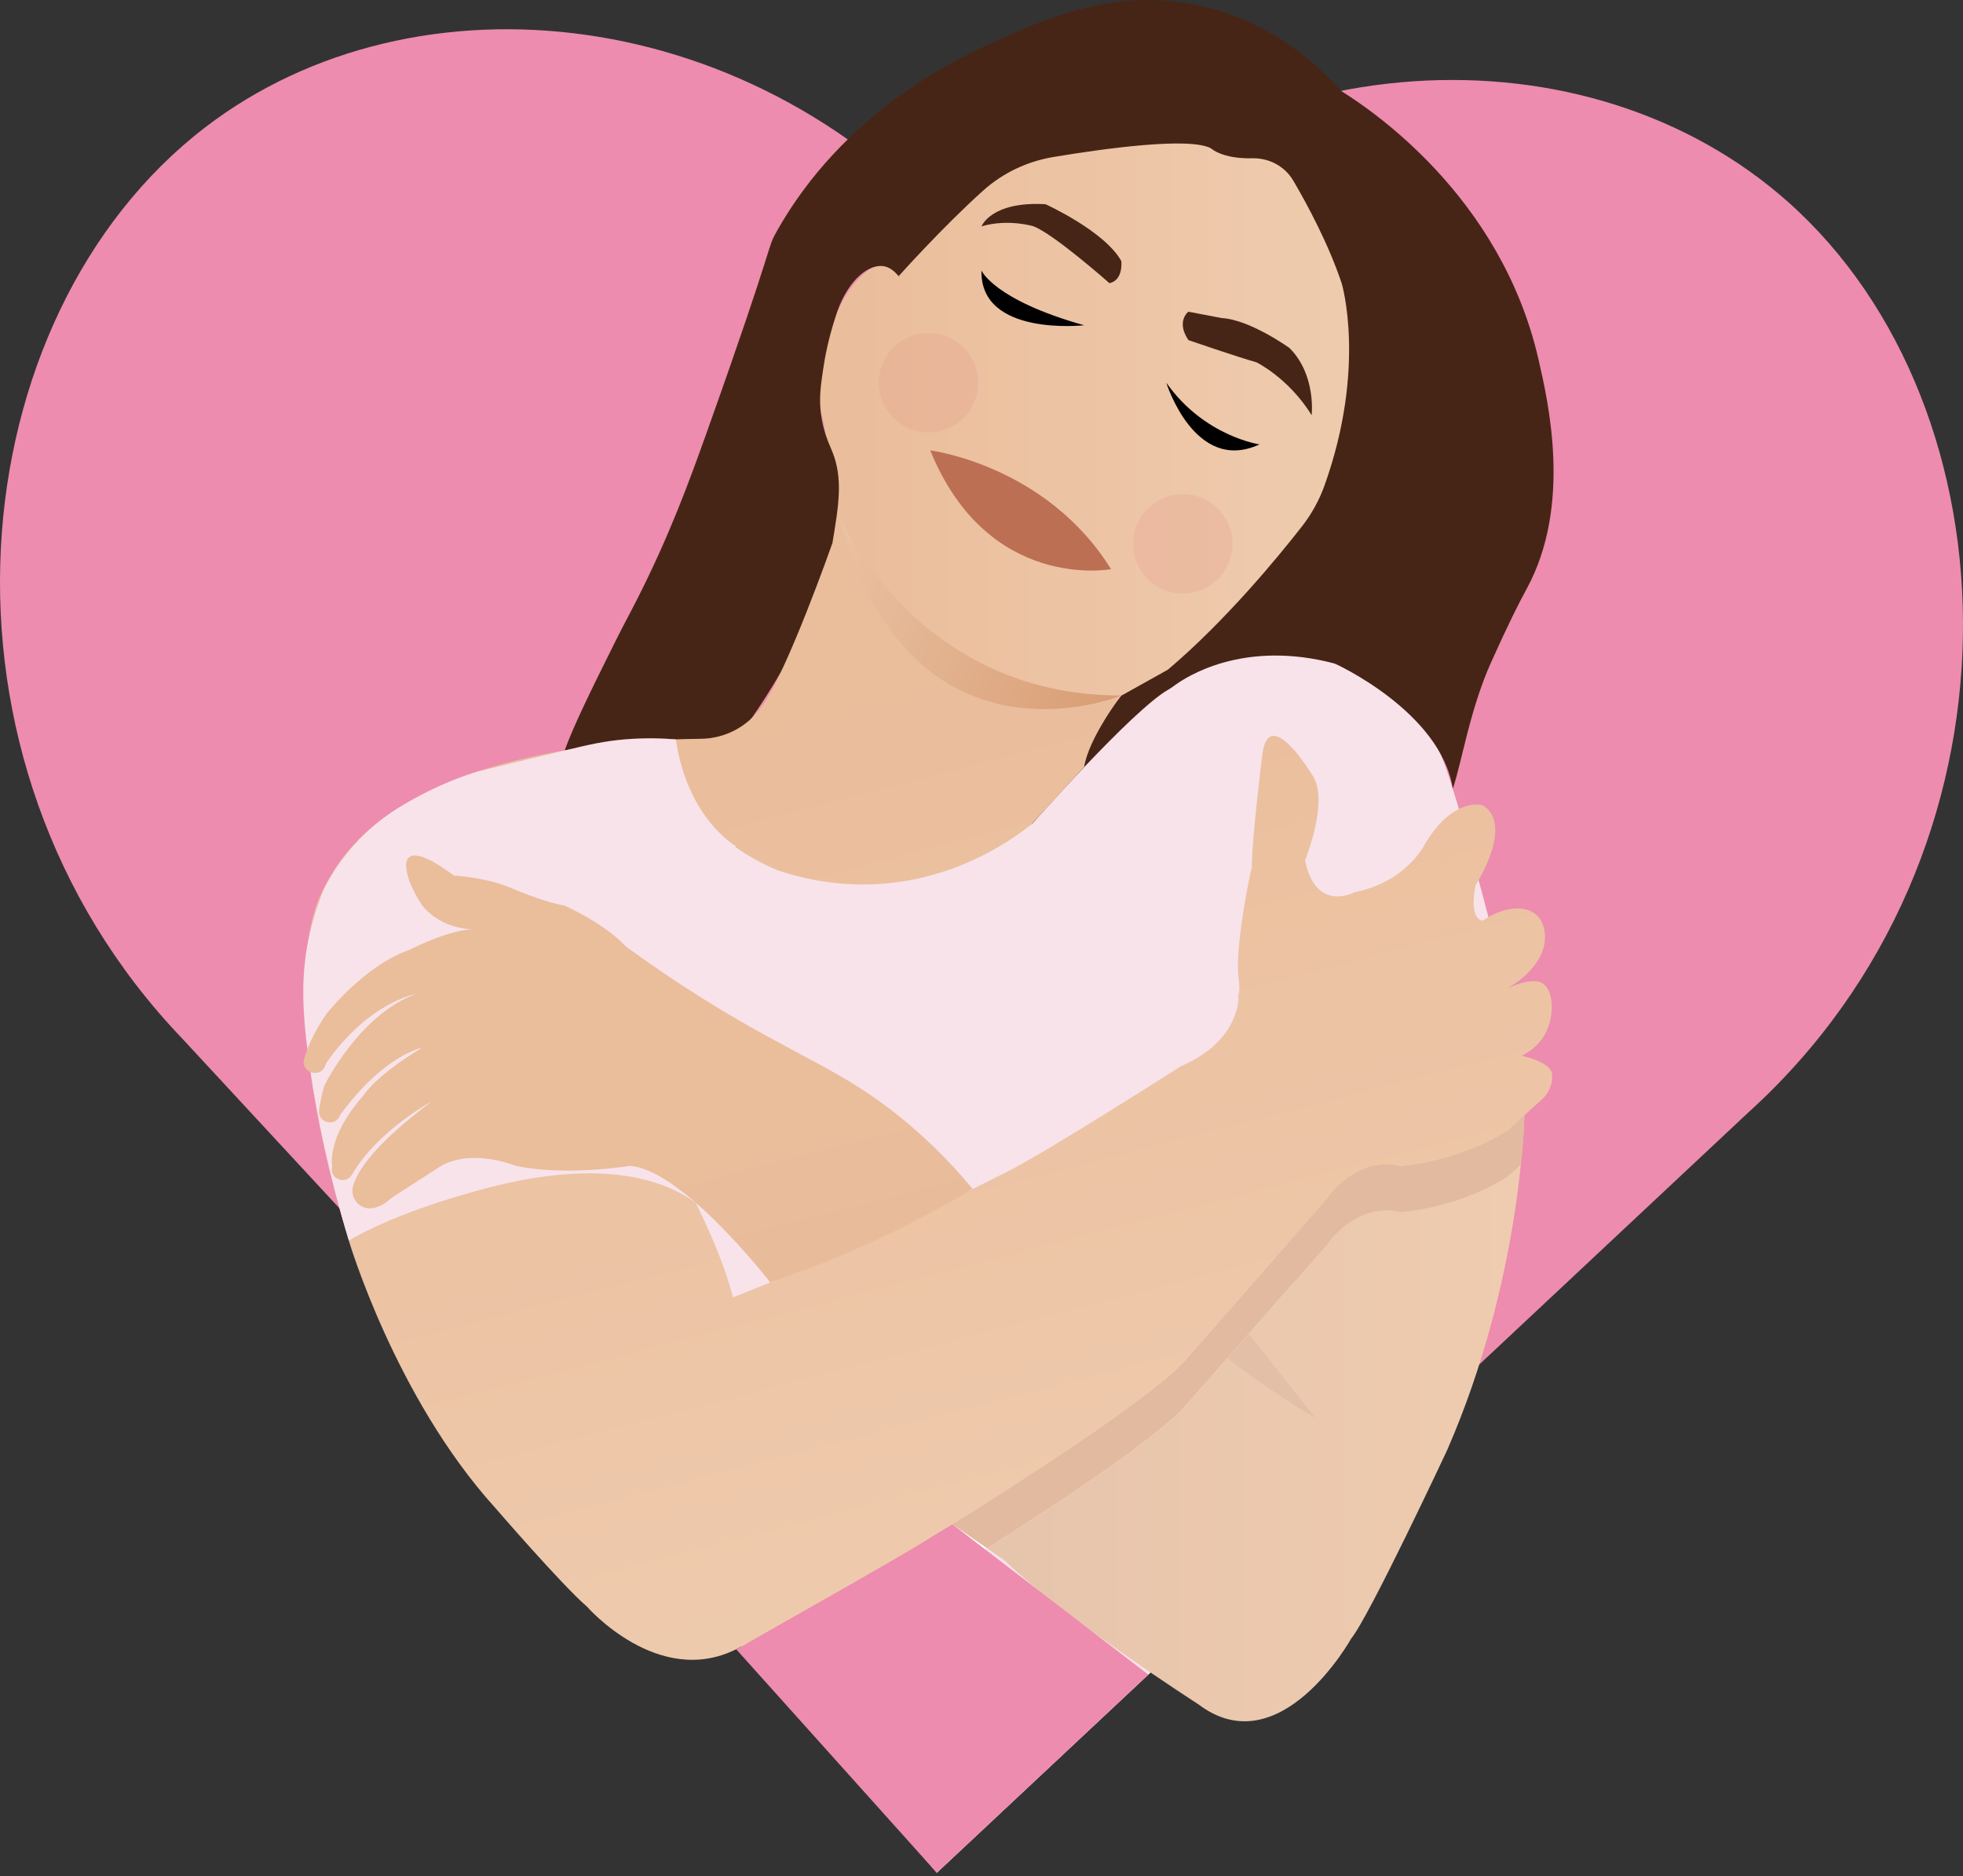 <svg xmlns="http://www.w3.org/2000/svg" fill="none" viewBox="0 0 496 474">
  <rect x="0" y="0" width="496" height="474" fill="#333333" stroke="none"/>
  <path fill="#ED8CAF" d="M451.746 50.976C401.577 6.429 314.799 8.845 257.397 67.454C255.844 68.906 254.292 70.373 252.724 71.825C250.007 68.878 247.275 65.944 244.557 62.997C191.282 0.304 104.892 -8.525 51.819 32.197C-10.328 79.892 -21.759 191.647 46.125 262.478L174.847 401.481L236.706 473.161L441.738 281.085C514.281 215.444 510.485 103.129 451.746 50.976Z"/>
  <path fill="#F8E3EB" d="M359.949 183.508C358.051 181.078 349.223 170.308 334.283 166.914C334.182 166.9 334.125 166.871 334.053 166.857C321.126 163.981 310.183 165.361 303.67 166.742C297.832 171.3 289.075 178.446 278.981 188.037C273.315 193.401 273.89 193.228 270.152 196.679C260.518 205.58 246.915 218.162 230.811 221.44C222.931 223.051 216.892 221.656 205.489 219.427C189.758 216.35 178.744 211.03 176.155 209.851C163.142 203.955 138.568 201.266 87.796 215.243C60.49 249.968 93.547 307.14 93.547 307.14L99.587 320.182L174.861 401.467L236.72 473.147L338.769 377.554C311.219 266.993 321.687 235.704 336.095 227.939C344.104 223.626 364.709 254.426 384.523 266.734C382.208 253.808 371.367 213.704 369.21 206.356C365.716 194.565 363.889 188.569 359.949 183.508Z"/>
  <path fill="url(#a)" d="M385.171 281.746C385.171 281.746 384.495 323.302 365.644 366.41C365.644 366.41 345.887 408.613 341.401 414.005C341.401 414.005 323.441 446.272 302.778 430.585C302.778 430.585 268.585 408.613 253.803 394.248L226.698 375.383L298.292 325.099L327.927 289.18L385.171 281.746Z"/>
  <path fill="#E2BFA6" d="M332.413 358.315C332.413 358.315 303.669 341.261 300.98 333.18L305.941 325.099C305.941 325.099 305.467 324.179 332.413 358.315Z"/>
  <path fill="url(#b)" d="M210.277 137.409C210.277 137.409 207.013 129.673 208.566 116.53C209.04 112.461 208.638 108.348 207.502 104.408C206.927 102.395 206.783 99.059 207.919 93.509C208.048 92.876 208.149 92.229 208.235 91.582C208.81 86.679 212.52 63.888 231.227 64.966C231.227 64.966 250.984 39.228 264.156 39.228C264.156 39.228 283.913 26.66 322.822 39.228L329.408 38.624C329.408 38.624 346.764 64.161 347.368 85.529C347.368 85.529 348.417 111.656 332.399 139.81C332.399 139.81 295.876 171.545 283.309 175.729C283.323 175.729 240.214 179.324 210.277 137.409Z"/>
  <path fill="#472516" d="M338.999 23.065C333.65 17.069 322.736 6.644 306.071 2.115C282.921 -4.169 263.365 4.905 248.813 11.677C240.646 15.473 212.995 28.774 196.315 58.352C193.526 63.298 196.488 59.028 178.557 109.297C174.143 121.649 169.239 135.136 160.899 151.572C158.556 156.187 157.966 157.065 155.22 162.586C143.702 185.737 137.907 197.628 142.048 202.1C143.745 203.941 147.742 205.192 158.21 201.496L186.048 186.829C187.515 184.931 206.567 159.782 210.292 137.437C211.945 127.559 213.052 120.915 210.292 114.085C209.53 112.187 208.005 109.153 207.43 104.509C206.941 100.612 207.358 97.578 207.948 93.552C208.422 90.245 209.299 85.701 211.011 80.381C213.556 71.753 218.804 66.807 223.017 67.224C224.354 67.353 225.72 68.13 227.058 69.783C227.058 69.783 238.058 57.46 248.382 48.186C253.386 43.685 259.583 40.752 266.226 39.659C278.895 37.545 300.449 34.554 305.956 37.459C305.956 37.459 308.76 40.177 316.424 39.99C320.68 39.889 324.663 42.017 326.806 45.684C330.429 51.881 335.721 61.731 339.014 71.595C339.014 71.595 345.34 92.704 334.714 122.54C333.377 126.293 331.45 129.816 329.006 132.951C322.995 140.658 309.766 156.763 295.114 169.186L283.338 175.757C283.338 175.757 262.977 200.907 260.59 208.384C260.59 208.384 286.027 179.51 295.114 174.291C295.617 174.003 296.106 173.687 296.566 173.342C299.802 170.912 314.181 161.58 337.231 167.633C337.231 167.633 364.033 179.726 367.082 199.282C369.397 192.509 371.352 179.395 376.745 167.374C381.188 157.482 383.862 152.233 385.731 148.811C397.22 127.746 391.267 101.791 388.722 90.734C379.189 49.307 346.088 27.523 338.999 23.065Z"/>
  <path fill="#472516" d="M280.332 71.552C280.332 71.552 266.356 59.186 261.179 57.187C261.179 57.187 254.795 55.188 248.008 57.187C248.008 57.187 250.409 50.803 264.17 51.594C264.17 51.594 279.139 58.381 283.323 65.958C283.323 65.973 283.913 70.761 280.332 71.552Z"/>
  <path fill="#472516" d="M300.276 85.931C300.276 85.931 313.045 90.317 317.445 91.525C317.445 91.525 325.555 95.436 331.421 104.897C331.421 104.897 332.615 94.717 325.828 87.93C325.828 87.93 315.849 80.74 308.659 80.352L300.276 78.756C300.276 78.741 297.084 81.143 300.276 85.931Z"/>
  <path fill="#000" d="M273.934 82.178C273.934 82.178 247.591 85.126 247.994 68.36C247.994 68.36 251.186 75.794 273.934 82.178Z"/>
  <path fill="#000" d="M294.697 96.701C294.697 96.701 301.887 119.852 318.25 112.274C318.25 112.274 304.274 110.275 294.697 96.701Z"/>
  <path fill="#BC6F53" d="M235.052 113.798C235.052 113.798 264.371 117.465 280.734 143.807C280.72 143.807 249.632 149.645 235.052 113.798Z"/>
  <path fill="#fff" d="M299.183 355.64L327.108 323.805C326.518 320.426 325.972 317.148 325.468 313.999L299.169 343.965C287.493 356.532 234.506 388.871 234.506 388.871C229.675 392.092 194.59 411.877 187.328 415.975L194.101 423.826C206.855 416.622 230.595 403.149 234.506 400.547C234.52 400.532 287.508 368.208 299.183 355.64Z"/>
  <path fill="#E2BA9F" d="M385.17 281.746L380.899 285.585C368.332 293.666 353.953 294.572 353.953 294.572C342.291 291.883 335.102 303.027 335.102 303.027L299.183 343.965C289.951 353.901 254.895 376.188 240.631 385.089L249.445 391.214C266.039 380.675 291.519 363.894 299.197 355.626L335.116 314.689C335.116 314.689 342.306 303.545 353.982 306.234C353.982 306.234 368.346 305.342 380.928 297.247L384.307 294.198C385.098 286.405 385.17 281.746 385.17 281.746Z"/>
  <path fill="#DDB190" d="M313.117 249.609C312.987 250.946 312.872 252.283 312.786 253.606C313.074 252.111 313.146 250.745 313.117 249.609Z"/>
  <path fill="#E2BA9F" d="M119.875 234.798C119.76 234.798 119.66 234.798 119.545 234.798C119.76 234.813 119.875 234.798 119.875 234.798Z"/>
  <path fill="#ED8CAF" d="M186.034 416.709L236.706 473.161L290.153 423.093L240.632 385.089L186.034 416.709Z"/>
  <path fill="url(#c)" d="M392.173 271.551C392.158 271.422 392.158 271.364 392.158 271.35C391.842 268.862 387.442 267.439 384.494 266.734C385.903 266.044 388.549 264.491 390.275 261.457C392.877 256.885 392.676 250.213 389.743 248.43C386.68 246.575 379.979 250.198 380.914 249.666C386.968 246.23 390.792 241.039 390.347 236.021C390.275 235.258 390.059 232.785 388.219 231.146C385.386 228.615 379.864 229.018 374.645 232.613C374.645 232.613 371.05 232.613 372.847 223.626C372.847 223.626 382.726 208.427 374.645 203.452C374.645 203.452 367.455 201.166 360.28 212.841C360.28 212.841 355.794 222.72 342.32 225.409C342.32 225.409 332.442 230.801 329.753 217.328C329.753 217.328 336.037 202.057 331.55 195.773C331.55 195.773 320.78 177.814 318.983 190.381C318.983 190.381 316.294 211.935 316.294 219.125C316.294 219.125 313.519 230.93 312.843 241.715C312.714 243.742 312.771 245.784 313.03 247.797C313.562 252.024 313.318 262.981 298.335 269.409C298.335 269.409 263.249 291.855 253.846 296.355C253.846 296.355 218.401 314.315 203.145 320.599L185.185 327.788C185.185 327.788 182.496 315.221 170.82 294.558L148.317 241.585L174.703 203.265C176.759 205.939 179.649 209.175 183.603 212.324C188.42 216.163 193.094 218.492 196.602 219.916C202.268 221.828 210.593 223.813 220.658 223.41C240.847 222.605 255.039 212.683 260.561 208.341L273.933 193.76C275.141 186.326 283.308 175.714 283.308 175.714C283.308 175.714 243.191 180.503 210.262 137.394C210.262 137.394 198.587 170.624 192.303 178.705C192.303 178.705 192.288 178.734 192.245 178.792C188.722 183.695 183.086 186.614 177.047 186.657C154.802 186.858 97.645 190.741 81.842 224.503C81.842 224.503 67.478 245.151 88.126 313.409C88.126 313.409 99.802 352.923 124.951 380.761C124.951 380.761 142.019 400.518 148.303 405.91C148.303 405.91 166.262 426.558 186.019 416.68C186.019 416.68 229.128 392.437 234.52 388.842C234.52 388.842 287.507 356.518 299.183 343.936L335.102 303.027C335.102 303.027 342.292 291.883 353.967 294.572C353.967 294.572 368.332 293.681 380.914 285.585L389.901 277.504C390.217 277.188 392.432 274.945 392.173 271.551Z"/>
  <path fill="#F8E3EB" d="M185.861 213.733C185.861 213.733 173.739 206.874 170.763 186.815C167.686 186.542 163.228 186.355 157.893 186.801C152.602 187.246 148.834 188.124 142.637 189.619C133.118 191.891 125.684 193.703 120.881 194.882C117.128 196.018 112.01 197.873 106.287 200.935C102.62 202.891 98.119 205.292 93.302 209.635C90.24 212.396 85.696 217.184 81.871 224.532C80.85 227.034 79.484 230.743 78.391 235.345C75.961 245.626 76.09 255.145 78.477 270.89C80.145 281.904 83.007 296.47 88.154 313.438C95.675 308.995 106.919 304.595 120.81 300.755C138.985 295.723 160.87 293.307 175.68 303.789L185.861 213.733Z"/>
  <path fill="url(#d)" d="M211.571 128.968C211.571 128.968 230.034 175.7 283.323 175.729C283.323 175.729 229.315 198.045 211.571 128.968Z"/>
  <path fill="url(#e)" d="M194.603 324.007C194.603 324.007 172.575 295.464 159.101 294.558C159.101 294.558 142.939 297.247 130.357 294.558C130.357 294.558 119.544 290.072 111.478 294.558L98.925 302.639C98.925 302.639 95.2 306.493 91.663 304.926C89.65 304.034 88.629 301.762 89.219 299.634C90.197 296.125 94.266 289.339 109.091 278.281C109.091 278.281 95.316 285.701 88.945 296.758C87.393 299.461 83.223 297.894 83.898 294.846C83.913 294.774 83.927 294.716 83.942 294.644C83.942 294.644 82.346 287.455 91.922 276.685C91.922 276.685 94.712 271.897 106.689 264.707C106.689 264.707 97.113 266.404 85.94 281.718C84.862 284.852 80.203 283.745 80.634 280.467C80.879 278.626 81.296 276.556 81.957 274.284C81.957 274.284 90.743 256.324 105.108 251.133C105.108 251.133 93.13 253.132 82.36 268.69C82.36 268.69 82.302 268.863 82.202 269.179C81.023 272.616 75.846 270.991 76.853 267.497C77.744 264.405 79.427 260.681 82.36 256.324C82.36 256.324 91.936 243.958 103.512 239.961C103.512 239.961 113.491 234.77 119.875 234.77C119.875 234.77 111.895 235.172 106.704 228.788C106.704 228.788 103.109 223.597 102.706 219.614C102.706 219.614 100.708 210.828 114.684 221.21C114.684 221.21 122.262 221.613 128.258 224C128.258 224 137.432 227.997 142.623 228.788C142.623 228.788 152.602 233.174 158.195 239.17C163.127 242.779 170.188 247.711 178.945 253.146C201.793 267.281 212.764 270.171 228.236 282.882C233.226 286.98 239.394 292.675 245.764 300.382C233.6 307.658 219.724 314.66 204.079 320.599C200.887 321.835 197.724 322.957 194.603 324.007Z"/>
  <path fill="#E58C83" d="M234.592 109.269C241.533 109.269 247.159 103.642 247.159 96.701C247.159 89.76 241.533 84.134 234.592 84.134C227.651 84.134 222.024 89.76 222.024 96.701C222.024 103.642 227.651 109.269 234.592 109.269Z" opacity=".2"/>
  <path fill="#E58C83" d="M298.867 149.976C305.808 149.976 311.435 144.349 311.435 137.408C311.435 130.467 305.808 124.841 298.867 124.841C291.926 124.841 286.3 130.467 286.3 137.408C286.3 144.349 291.926 149.976 298.867 149.976Z" opacity=".2"/>
  <defs>
    <linearGradient id="a" x1="226.7" x2="385.2" y1="358.3" y2="358.3" gradientUnits="userSpaceOnUse">
      <stop stop-color="#E5C3AC"/>
      <stop offset="1" stop-color="#EFCCAF"/>
    </linearGradient>
    <linearGradient id="b" x1="207.1" x2="347.4" y1="104.7" y2="104.7" gradientUnits="userSpaceOnUse">
      <stop stop-color="#EABD9B"/>
      <stop offset="1" stop-color="#EFCCAF"/>
    </linearGradient>
    <linearGradient id="c" x1="213.3" x2="278.9" y1="174.9" y2="427.9" gradientUnits="userSpaceOnUse">
      <stop stop-color="#EABD9B"/>
      <stop offset="1" stop-color="#EFCCAF"/>
    </linearGradient>
    <linearGradient id="d" x1="293.5" x2="187.6" y1="179.7" y2="135.1" gradientUnits="userSpaceOnUse">
      <stop stop-color="#D6986E"/>
      <stop offset="1" stop-color="#EFCCAF"/>
    </linearGradient>
    <linearGradient id="e" x1="163.7" x2="195.1" y1="294" y2="415.4" gradientUnits="userSpaceOnUse">
      <stop stop-color="#EABD9B"/>
      <stop offset="1" stop-color="#E2BA9C"/>
    </linearGradient>
  </defs>
</svg>
